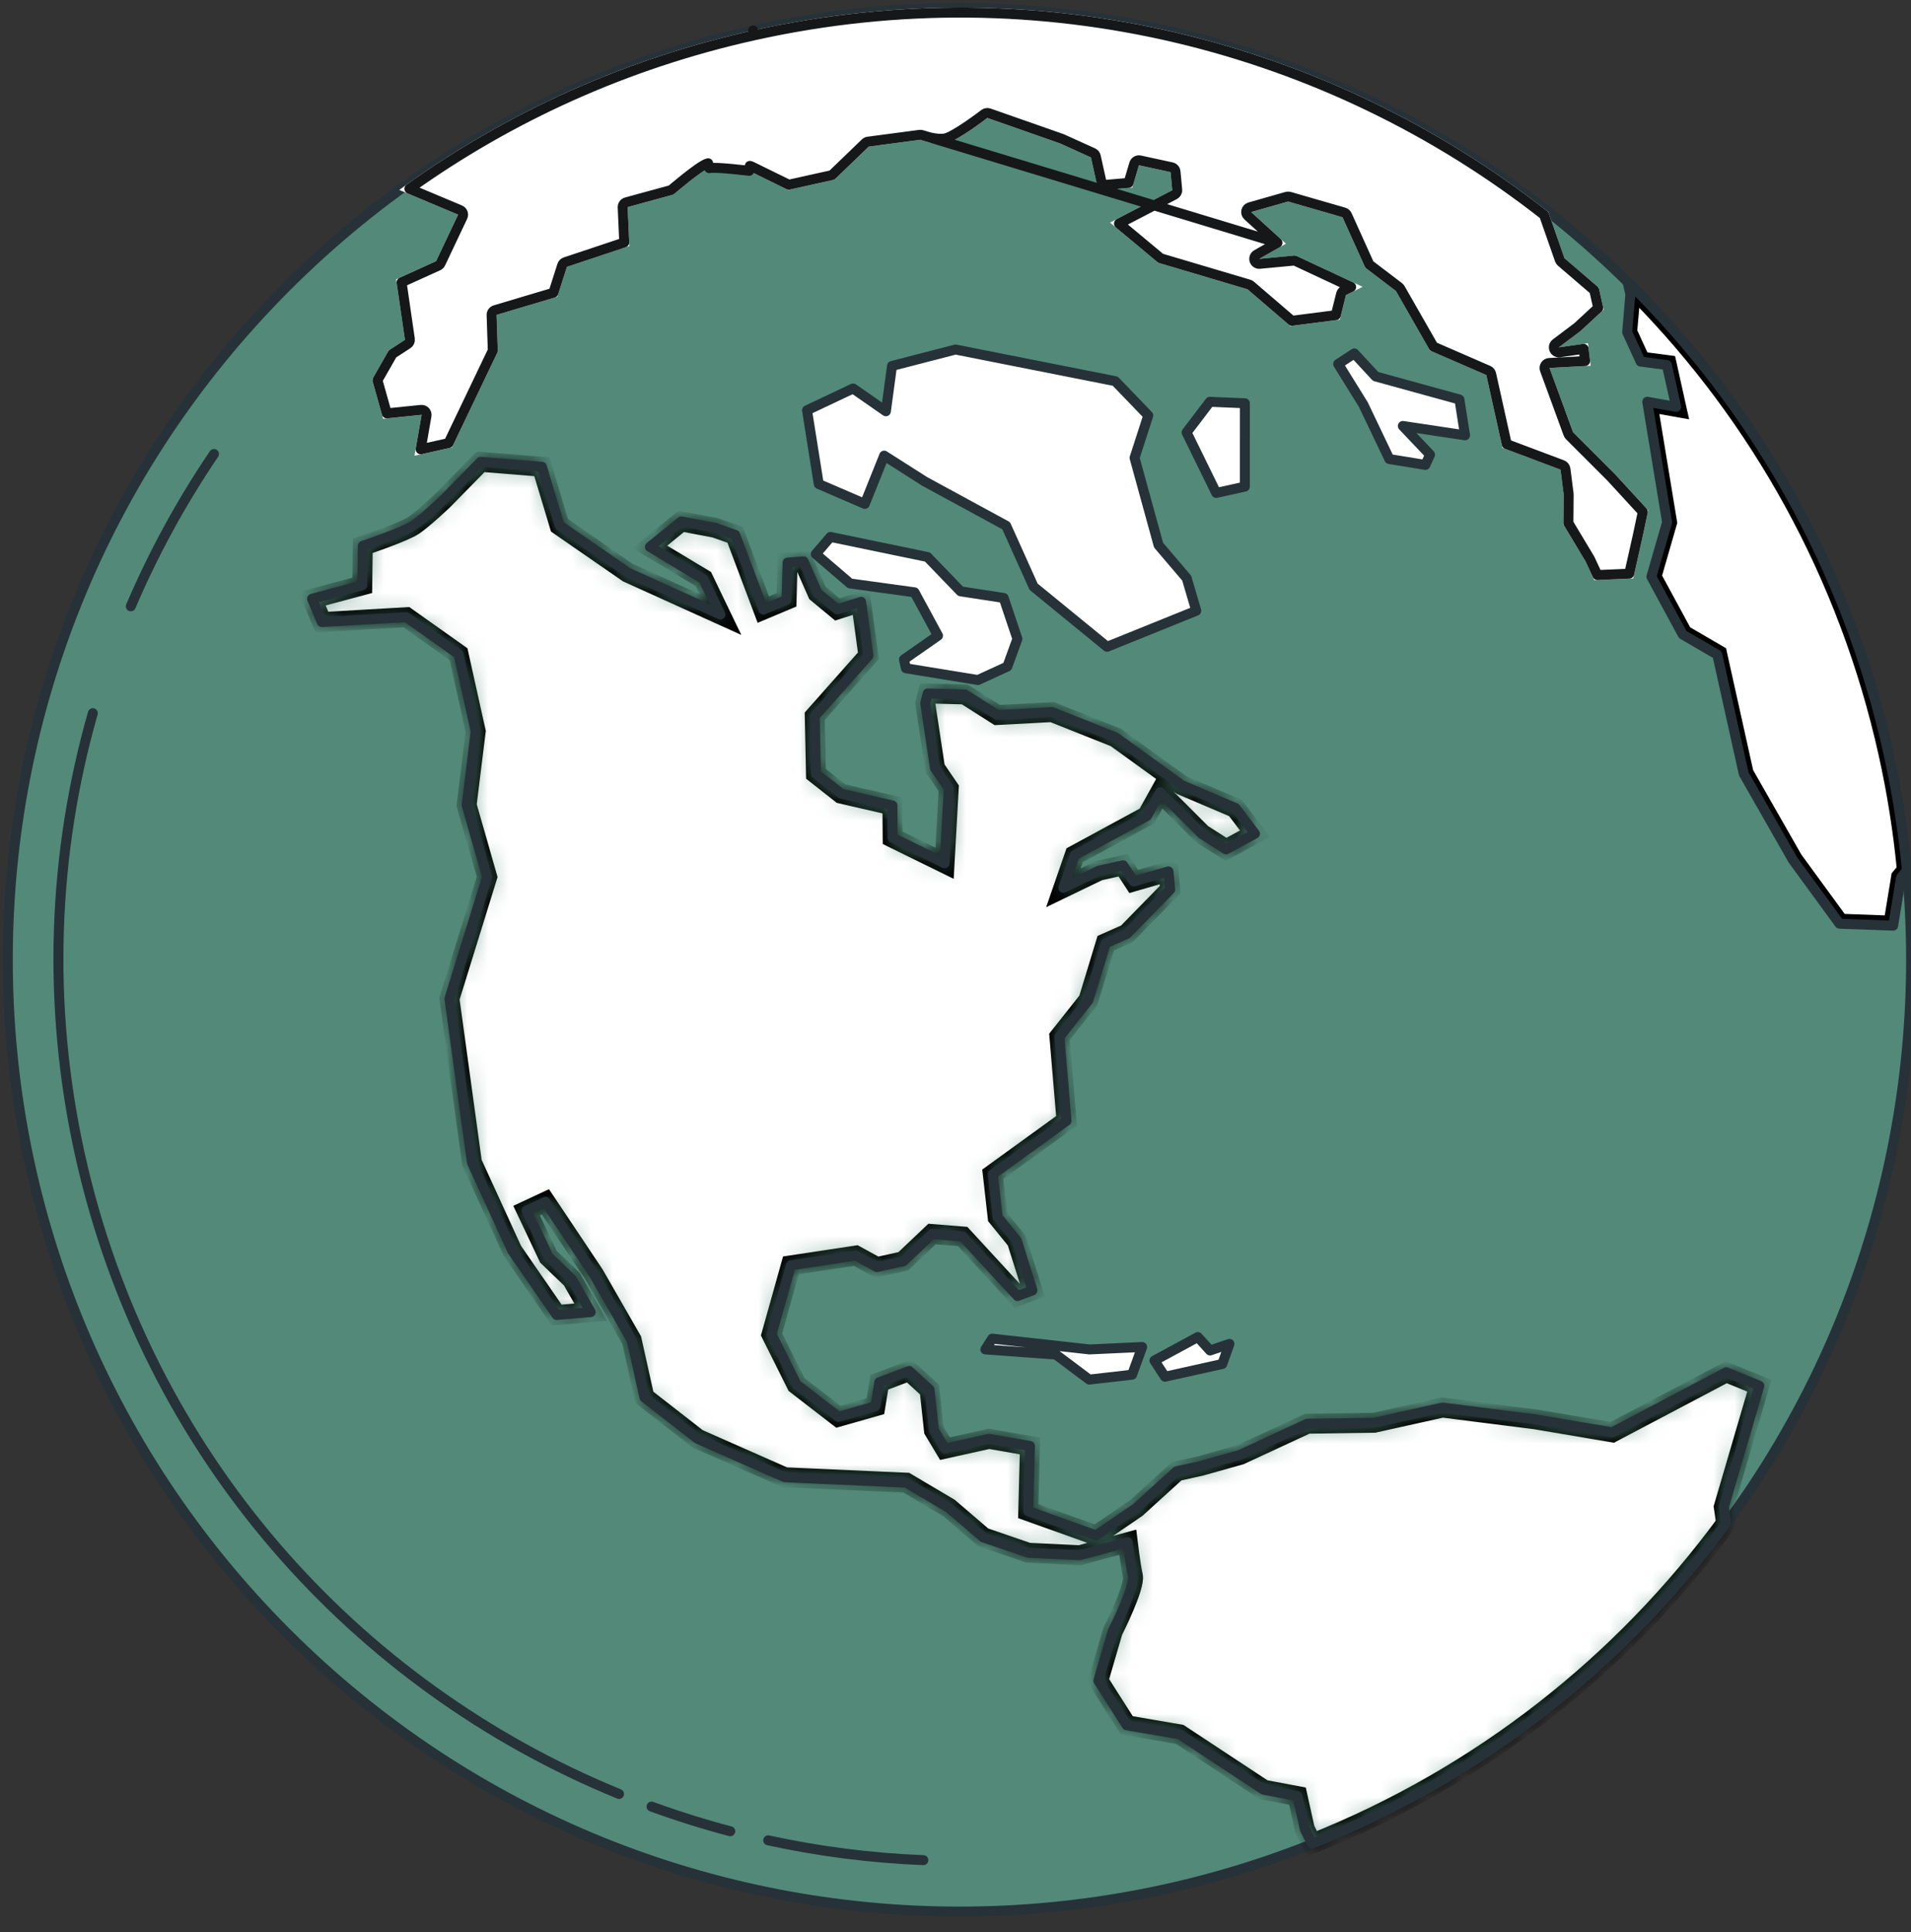 <svg width="92" height="93" viewBox="0 0 92 93" fill="none" xmlns="http://www.w3.org/2000/svg">
<rect x="0" y="0" width="92" height="93" fill="#333333" stroke="none"/>
<g clip-path="url(#clip0_1792_5096)">
<path d="M78.587 78.592C96.478 60.7 96.478 31.692 78.586 13.8C60.694 -4.092 31.686 -4.092 13.794 13.8C-4.097 31.691 -4.097 60.7 13.795 78.591C31.686 96.483 60.695 96.484 78.587 78.592Z" fill="#528979" stroke="#263238" stroke-width="0.479" stroke-miterlimit="10" stroke-linecap="round" stroke-linejoin="round"/>
<path d="M36.984 88.582C39.42 89.112 41.917 89.435 44.453 89.535" stroke="#263238" stroke-width="0.479" stroke-miterlimit="10" stroke-linecap="round" stroke-linejoin="round"/>
<path d="M31.367 86.957C32.609 87.409 33.873 87.807 35.157 88.145" stroke="#263238" stroke-width="0.479" stroke-miterlimit="10" stroke-linecap="round" stroke-linejoin="round"/>
<path d="M4.469 34.328C2.554 41.038 2.234 48.307 3.853 55.597C7.056 70.017 17.093 81.152 29.802 86.35" stroke="#263238" stroke-width="0.479" stroke-miterlimit="10" stroke-linecap="round" stroke-linejoin="round"/>
<path d="M10.302 21.852C8.738 24.159 7.395 26.615 6.297 29.184" stroke="#263238" stroke-width="0.479" stroke-miterlimit="10" stroke-linecap="round" stroke-linejoin="round"/>
<path d="M39.981 25.844L44.651 26.811L46.244 28.463L48.319 28.782L48.98 30.751L48.495 32.084L47.081 32.732L43.613 32.166L43.519 31.741L45.158 30.597L44.026 28.51L40.925 28.084L39.273 26.669L39.981 25.844Z" fill="white"/>
<mask id="path-7-inside-1_1792_5096" fill="white">
<path d="M77.619 68.944L73.916 68.318L69.446 67.751L66.155 68.482L62.936 68.528L59.704 70.026L57.817 70.556L56.649 70.816L54.703 72.585L52.769 73.905L49.502 72.737L49.585 69.6L47.615 69.257L45.492 69.729L44.962 68.844L44.75 66.887L43.771 65.99L42.332 66.532L42.143 67.688L40.362 68.195L38.346 66.638L37.144 64.232L38.076 60.906L41.201 60.435L42.215 60.99L43.489 60.707L44.869 59.398L46.343 59.516L48.985 62.382L49.704 62.111L48.95 59.717L48.03 58.584L47.795 56.52L51.345 53.95L51.004 49.904L52.396 48.147L53.234 45.399L54.248 44.951L56.336 42.817L56.253 41.944L54.578 42.427L54.071 41.648L52.904 41.908L51.194 42.733L51.736 41.165L55.216 39.278L55.853 38.134L57.858 40.139L59.025 40.882L60.417 40.128L59.474 38.889L56.891 37.792L53.707 35.491L50.653 34.276L48.011 34.417L46.454 33.427L44.661 33.379L44.543 33.851L45.015 36.977L45.675 37.943L45.474 41.552L42.974 40.325L42.962 38.769L40.498 38.202L39.283 37.246L39.224 34.475L41.807 31.562L41.454 28.967L40.31 29.333L39.355 28.542L38.683 27.02L37.916 27.079L37.868 28.872L36.748 29.344L35.392 25.746L34.425 25.404L32.797 25.097L31.288 26.324L33.859 27.869L34.684 29.58L30.227 27.562L26.936 25.286L26.087 22.467L23.139 22.23L21.322 24.082C21.322 24.082 20.402 24.954 19.919 25.285C19.435 25.615 17.465 26.275 17.465 26.275L17.441 28.174L15.023 28.822L15.495 29.942L19.564 29.707L22.076 31.488L22.901 35.203L22.464 38.753L23.454 42.209L21.637 48.071L22.721 55.961L24.667 60.207L26.801 63.297L28.44 63.156L27.532 61.575L26.401 60.49L25.351 58.272L26.259 57.847L28.594 61.339L30.41 64.5L31.023 67.26L33.582 69.253L37.78 71.106L43.63 71.366L45.682 72.581L47.333 73.996L49.503 74.74L51.98 74.858L54.292 74.233C54.292 74.233 54.421 75.318 54.539 75.849C54.657 76.379 53.572 78.514 53.572 78.514L52.876 80.896L54.243 83.043L56.791 83.48L60.836 86.146L62.464 86.453L62.817 88.045L63.167 88.745C71.311 85.507 78.138 80.081 83.103 73.32L82.987 72.538L84.698 66.7L83.106 66.051L77.619 68.944Z"/>
</mask>
<path d="M77.619 68.944L73.916 68.318L69.446 67.751L66.155 68.482L62.936 68.528L59.704 70.026L57.817 70.556L56.649 70.816L54.703 72.585L52.769 73.905L49.502 72.737L49.585 69.6L47.615 69.257L45.492 69.729L44.962 68.844L44.75 66.887L43.771 65.99L42.332 66.532L42.143 67.688L40.362 68.195L38.346 66.638L37.144 64.232L38.076 60.906L41.201 60.435L42.215 60.99L43.489 60.707L44.869 59.398L46.343 59.516L48.985 62.382L49.704 62.111L48.95 59.717L48.03 58.584L47.795 56.52L51.345 53.95L51.004 49.904L52.396 48.147L53.234 45.399L54.248 44.951L56.336 42.817L56.253 41.944L54.578 42.427L54.071 41.648L52.904 41.908L51.194 42.733L51.736 41.165L55.216 39.278L55.853 38.134L57.858 40.139L59.025 40.882L60.417 40.128L59.474 38.889L56.891 37.792L53.707 35.491L50.653 34.276L48.011 34.417L46.454 33.427L44.661 33.379L44.543 33.851L45.015 36.977L45.675 37.943L45.474 41.552L42.974 40.325L42.962 38.769L40.498 38.202L39.283 37.246L39.224 34.475L41.807 31.562L41.454 28.967L40.31 29.333L39.355 28.542L38.683 27.02L37.916 27.079L37.868 28.872L36.748 29.344L35.392 25.746L34.425 25.404L32.797 25.097L31.288 26.324L33.859 27.869L34.684 29.58L30.227 27.562L26.936 25.286L26.087 22.467L23.139 22.23L21.322 24.082C21.322 24.082 20.402 24.954 19.919 25.285C19.435 25.615 17.465 26.275 17.465 26.275L17.441 28.174L15.023 28.822L15.495 29.942L19.564 29.707L22.076 31.488L22.901 35.203L22.464 38.753L23.454 42.209L21.637 48.071L22.721 55.961L24.667 60.207L26.801 63.297L28.44 63.156L27.532 61.575L26.401 60.49L25.351 58.272L26.259 57.847L28.594 61.339L30.41 64.5L31.023 67.26L33.582 69.253L37.78 71.106L43.63 71.366L45.682 72.581L47.333 73.996L49.503 74.74L51.98 74.858L54.292 74.233C54.292 74.233 54.421 75.318 54.539 75.849C54.657 76.379 53.572 78.514 53.572 78.514L52.876 80.896L54.243 83.043L56.791 83.48L60.836 86.146L62.464 86.453L62.817 88.045L63.167 88.745C71.311 85.507 78.138 80.081 83.103 73.32L82.987 72.538L84.698 66.7L83.106 66.051L77.619 68.944Z" fill="white" stroke="black" stroke-width="0.959" mask="url(#path-7-inside-1_1792_5096)"/>
<path d="M79.349 24.564L77.734 22.807L75.729 20.801L74.597 17.711L76.579 17.605L76.449 16.52L75.046 16.72L76.095 15.93L77.204 14.904L76.968 13.843L75.317 12.427L74.538 10.203C64.109 1.998 50.219 -1.635 36.254 1.466C29.906 2.876 24.163 5.542 19.222 9.142L22.055 10.332L20.993 12.573L19.071 13.445L19.495 16.358L18.716 16.865L17.914 18.269L18.445 20.156L20.296 19.968L19.954 21.937L21.759 21.537L23.965 16.925L23.907 15.156L26.832 14.284L27.292 12.845L30.299 11.843L30.217 9.968L32.423 9.366C32.423 9.366 33.826 8.164 34.145 8.093C34.463 8.023 36.067 8.223 36.067 8.223L37.943 9.143L40.172 8.648L41.823 7.056L44.312 6.727C44.312 6.727 45.043 7.01 45.574 6.892C46.104 6.774 47.532 5.678 47.532 5.678L51.034 6.905L52.52 7.577L52.874 9.169L54.513 9.028L54.832 7.955L56.353 8.285L56.436 9.158L53.44 10.714L55.763 12.649L60.056 13.923L62.119 15.693L64.502 15.386L64.797 14.207L65.599 13.806L62.367 12.296L60.621 12.461L61.907 11.729L60.233 10.208L62.014 9.701L64.632 10.456L65.728 12.886L67.202 14.007L68.841 16.873L71.554 18.053L72.332 21.556L75.127 22.606L75.28 23.797L75.268 25.248L76.329 27.017L76.753 27.925L78.629 27.843L79.077 25.85L79.349 24.564Z" fill="white"/>
<path d="M78.58 15.946L78.722 14.27C84.502 20.149 88.759 27.667 90.679 36.311C91.088 38.151 91.377 39.99 91.556 41.821L91.333 42.092L91.292 42.141L91.282 42.205L90.938 44.308L88.683 44.225L86.519 41.263L84.174 37.155L82.908 31.458L82.886 31.356L82.795 31.303L81.19 30.369L79.76 27.731L80.488 25.207L80.503 25.155L80.494 25.102L79.594 19.633L80.652 19.822L81.007 19.885L80.928 19.534L80.481 17.517L80.444 17.353L80.278 17.331L79.147 17.183L78.58 15.946Z" fill="white" stroke="black" stroke-width="0.479"/>
<path d="M53.689 18.347L45.999 16.824L42.944 17.614L42.649 19.796L41.069 18.699L38.852 19.748L39.417 23.298L41.634 24.254L42.566 21.931L44.512 23.17L48.439 25.305L49.76 28.241L53.297 31.132L57.591 29.398L57.131 27.83L55.775 26.237L54.62 22.038L55.28 19.998L53.689 18.347Z" fill="white"/>
<path d="M59.932 19.411L58.246 19.34L57.125 20.814L58.552 23.727L59.931 23.421L59.932 19.411Z" fill="white"/>
<path d="M70.26 19.23L66.226 18.12L65.2 17.012L64.422 17.519L65.636 19.477L66.886 22.095L68.62 22.378L68.844 21.883L67.535 20.503L70.531 20.952L70.26 19.23Z" fill="white"/>
<path d="M47.768 64.434L47.438 64.953L50.834 65.201L52.438 66.404L54.502 66.168L54.986 64.836L52.45 64.953L47.768 64.434Z" fill="white"/>
<path d="M57.666 64.356L55.578 65.487L56.085 66.266L58.845 65.653L59.187 64.686L58.255 65.004L57.666 64.356Z" fill="white"/>
<path d="M39.981 25.844L44.651 26.811L46.244 28.463L48.319 28.782L48.98 30.751L48.495 32.084L47.081 32.732L43.613 32.166L43.519 31.741L45.158 30.597L44.026 28.51L40.925 28.084L39.273 26.669L39.981 25.844Z" stroke="#263238" stroke-width="0.479" stroke-miterlimit="10" stroke-linecap="round" stroke-linejoin="round"/>
<path d="M77.619 68.944L73.916 68.318L69.446 67.751L66.155 68.482L62.936 68.528L59.704 70.026L57.817 70.556L56.649 70.816L54.703 72.585L52.769 73.905L49.502 72.737L49.585 69.6L47.615 69.257L45.492 69.729L44.962 68.844L44.75 66.887L43.771 65.99L42.332 66.532L42.143 67.688L40.362 68.195L38.346 66.638L37.144 64.232L38.076 60.906L41.201 60.435L42.215 60.99L43.489 60.707L44.869 59.398L46.343 59.516L48.985 62.382L49.704 62.111L48.95 59.717L48.03 58.584L47.795 56.52L51.345 53.95L51.004 49.904L52.396 48.147L53.234 45.399L54.248 44.951L56.336 42.817L56.253 41.944L54.578 42.427L54.071 41.648L52.904 41.908L51.194 42.733L51.736 41.165L55.216 39.278L55.853 38.134L57.858 40.139L59.025 40.882L60.417 40.128L59.474 38.889L56.891 37.792L53.707 35.491L50.653 34.276L48.011 34.417L46.454 33.427L44.661 33.379L44.543 33.851L45.015 36.977L45.675 37.943L45.474 41.552L42.974 40.325L42.962 38.769L40.498 38.202L39.283 37.246L39.224 34.475L41.807 31.562L41.454 28.967L40.31 29.333L39.355 28.542L38.683 27.02L37.916 27.079L37.868 28.872L36.748 29.344L35.392 25.746L34.425 25.404L32.797 25.097L31.288 26.324L33.859 27.869L34.684 29.58L30.227 27.562L26.936 25.286L26.087 22.467L23.139 22.23L21.322 24.082C21.322 24.082 20.402 24.954 19.919 25.285C19.435 25.615 17.465 26.275 17.465 26.275L17.441 28.174L15.023 28.822L15.495 29.942L19.564 29.707L22.076 31.488L22.901 35.203L22.464 38.753L23.454 42.209L21.637 48.071L22.721 55.961L24.667 60.207L26.801 63.297L28.44 63.156L27.532 61.575L26.401 60.49L25.351 58.272L26.259 57.847L28.594 61.339L30.41 64.5L31.023 67.26L33.582 69.253L37.78 71.106L43.63 71.366L45.682 72.581L47.333 73.996L49.503 74.74L51.98 74.858L54.292 74.233C54.292 74.233 54.421 75.318 54.539 75.849C54.657 76.379 53.572 78.514 53.572 78.514L52.876 80.896L54.243 83.043L56.791 83.48L60.836 86.146L62.464 86.453L62.817 88.045L63.167 88.745C71.311 85.507 78.138 80.081 83.103 73.32L82.987 72.538L84.698 66.7L83.106 66.051L77.619 68.944Z" stroke="#263238" stroke-width="0.479" stroke-miterlimit="10" stroke-linecap="round" stroke-linejoin="round"/>
<path d="M61.501 11.685L60.071 10.385C60.007 10.327 59.979 10.238 59.999 10.153C60.019 10.069 60.083 10.001 60.167 9.977L61.948 9.47C61.991 9.458 62.037 9.458 62.08 9.47L64.698 10.226C64.766 10.245 64.821 10.293 64.85 10.357L65.922 12.732L67.347 13.816C67.373 13.835 67.394 13.86 67.41 13.888L69.01 16.685L71.65 17.833C71.72 17.863 71.771 17.926 71.788 18.001L72.538 21.377L75.211 22.382C75.294 22.413 75.353 22.488 75.365 22.576L75.517 23.767C75.519 23.777 75.52 23.788 75.519 23.799L75.508 25.182L76.535 26.894C76.537 26.898 76.54 26.902 76.542 26.907C76.543 26.91 76.545 26.913 76.546 26.916L76.903 27.679L78.435 27.611L78.842 25.8L78.843 25.797L79.089 24.635L77.561 22.973L75.559 20.971C75.535 20.946 75.516 20.916 75.504 20.884L74.372 17.793C74.346 17.722 74.355 17.642 74.397 17.579C74.439 17.515 74.508 17.476 74.584 17.472L76.31 17.379L76.24 16.792L75.079 16.958C74.971 16.973 74.866 16.913 74.824 16.812C74.782 16.711 74.814 16.594 74.901 16.529L75.941 15.746L76.94 14.822L76.751 13.973L75.161 12.609C75.129 12.582 75.105 12.546 75.091 12.506L74.335 10.348C63.966 2.216 50.173 -1.379 36.306 1.7L36.254 1.467L36.306 1.7C30.138 3.07 24.545 5.632 19.709 9.086L22.148 10.111C22.208 10.136 22.256 10.185 22.279 10.246C22.302 10.307 22.3 10.375 22.272 10.434L21.21 12.675C21.186 12.726 21.144 12.768 21.093 12.791L19.334 13.589L19.732 16.324C19.745 16.416 19.704 16.508 19.626 16.559L18.895 17.035L18.172 18.301L18.621 19.897L20.272 19.729C20.347 19.722 20.421 19.749 20.472 19.804C20.523 19.859 20.545 19.935 20.533 20.009L20.252 21.626L21.593 21.328L23.724 16.875L23.667 15.164C23.663 15.055 23.734 14.958 23.838 14.927L26.642 14.091L27.064 12.772C27.087 12.7 27.144 12.642 27.216 12.618L30.052 11.673L29.977 9.978C29.973 9.867 30.046 9.766 30.154 9.737L32.308 9.149L32.328 9.132C32.368 9.098 32.425 9.051 32.493 8.993C32.631 8.879 32.818 8.725 33.015 8.568C33.212 8.412 33.422 8.252 33.604 8.125C33.695 8.062 33.782 8.005 33.86 7.96C33.93 7.92 34.014 7.876 34.093 7.859C34.093 7.859 34.093 7.859 34.093 7.859L34.145 8.093C34.463 8.023 36.067 8.223 36.067 8.223L36.097 7.985C36.123 7.989 36.149 7.996 36.173 8.008L37.973 8.891L40.054 8.429L41.657 6.884C41.694 6.848 41.741 6.825 41.791 6.819L44.28 6.489C44.32 6.484 44.361 6.488 44.398 6.503C44.398 6.503 44.398 6.503 44.398 6.503L61.501 11.685ZM61.501 11.685L60.503 12.252C60.405 12.308 60.359 12.425 60.393 12.533C60.427 12.64 60.532 12.71 60.644 12.699L62.325 12.54L65.048 13.813L64.689 13.992C64.627 14.023 64.581 14.081 64.564 14.148L64.309 15.169L62.194 15.441L60.212 13.741C60.186 13.719 60.156 13.703 60.124 13.693L55.878 12.433L53.87 10.761L56.546 9.37C56.633 9.325 56.684 9.232 56.674 9.135L56.592 8.262C56.582 8.159 56.506 8.073 56.404 8.051L54.883 7.721C54.76 7.694 54.638 7.766 54.602 7.887L54.33 8.803L53.062 8.912L52.754 7.525C52.738 7.451 52.688 7.39 52.619 7.359L51.133 6.686C51.127 6.683 51.12 6.681 51.114 6.678L47.611 5.451C47.535 5.424 47.45 5.438 47.386 5.487L47.386 5.487L47.385 5.488L47.385 5.488L47.382 5.49L47.37 5.499L47.325 5.533C47.285 5.563 47.228 5.606 47.158 5.658C47.018 5.761 46.825 5.9 46.617 6.043C46.407 6.185 46.185 6.329 45.984 6.444C45.776 6.564 45.615 6.637 45.522 6.658C45.309 6.705 45.036 6.673 44.796 6.619C44.68 6.593 44.579 6.564 44.508 6.541C44.472 6.529 44.444 6.519 44.425 6.513L44.404 6.505L44.399 6.503L44.398 6.503L61.501 11.685Z" stroke="#161719" stroke-width="0.479" stroke-miterlimit="10" stroke-linecap="round" stroke-linejoin="round"/>
<path d="M78.354 13.562L78.489 14.172L78.336 15.988L78.984 17.404L80.246 17.569L80.695 19.586L79.303 19.338L80.258 25.141L79.502 27.759L81.012 30.543L82.674 31.51L83.947 37.242L86.317 41.394L88.558 44.461L91.141 44.555L91.519 42.244L91.805 41.896C91.626 40.024 91.331 38.142 90.913 36.259C88.924 27.304 84.439 19.55 78.354 13.562Z" stroke="#263238" stroke-width="0.479" stroke-miterlimit="10" stroke-linecap="round" stroke-linejoin="round"/>
<path d="M53.689 18.347L45.999 16.824L42.944 17.614L42.649 19.796L41.069 18.699L38.852 19.748L39.417 23.298L41.634 24.254L42.566 21.931L44.512 23.17L48.439 25.305L49.76 28.241L53.297 31.132L57.591 29.398L57.131 27.83L55.775 26.237L54.62 22.038L55.28 19.998L53.689 18.347Z" stroke="#263238" stroke-width="0.479" stroke-miterlimit="10" stroke-linecap="round" stroke-linejoin="round"/>
<path d="M59.932 19.411L58.246 19.34L57.125 20.814L58.552 23.727L59.931 23.421L59.932 19.411Z" stroke="#263238" stroke-width="0.479" stroke-miterlimit="10" stroke-linecap="round" stroke-linejoin="round"/>
<path d="M70.26 19.23L66.226 18.12L65.2 17.012L64.422 17.519L65.636 19.477L66.886 22.095L68.62 22.378L68.844 21.883L67.535 20.503L70.531 20.952L70.26 19.23Z" stroke="#263238" stroke-width="0.479" stroke-miterlimit="10" stroke-linecap="round" stroke-linejoin="round"/>
<path d="M47.768 64.434L47.438 64.953L50.834 65.201L52.438 66.404L54.502 66.168L54.986 64.836L52.45 64.953L47.768 64.434Z" stroke="#263238" stroke-width="0.479" stroke-miterlimit="10" stroke-linecap="round" stroke-linejoin="round"/>
<path d="M57.666 64.356L55.578 65.487L56.085 66.266L58.845 65.653L59.187 64.686L58.255 65.004L57.666 64.356Z" stroke="#263238" stroke-width="0.479" stroke-miterlimit="10" stroke-linecap="round" stroke-linejoin="round"/>
</g>
<defs>
<clipPath id="clip0_1792_5096">
<rect width="92" height="93" fill="white"/>
</clipPath>
</defs>
</svg>
